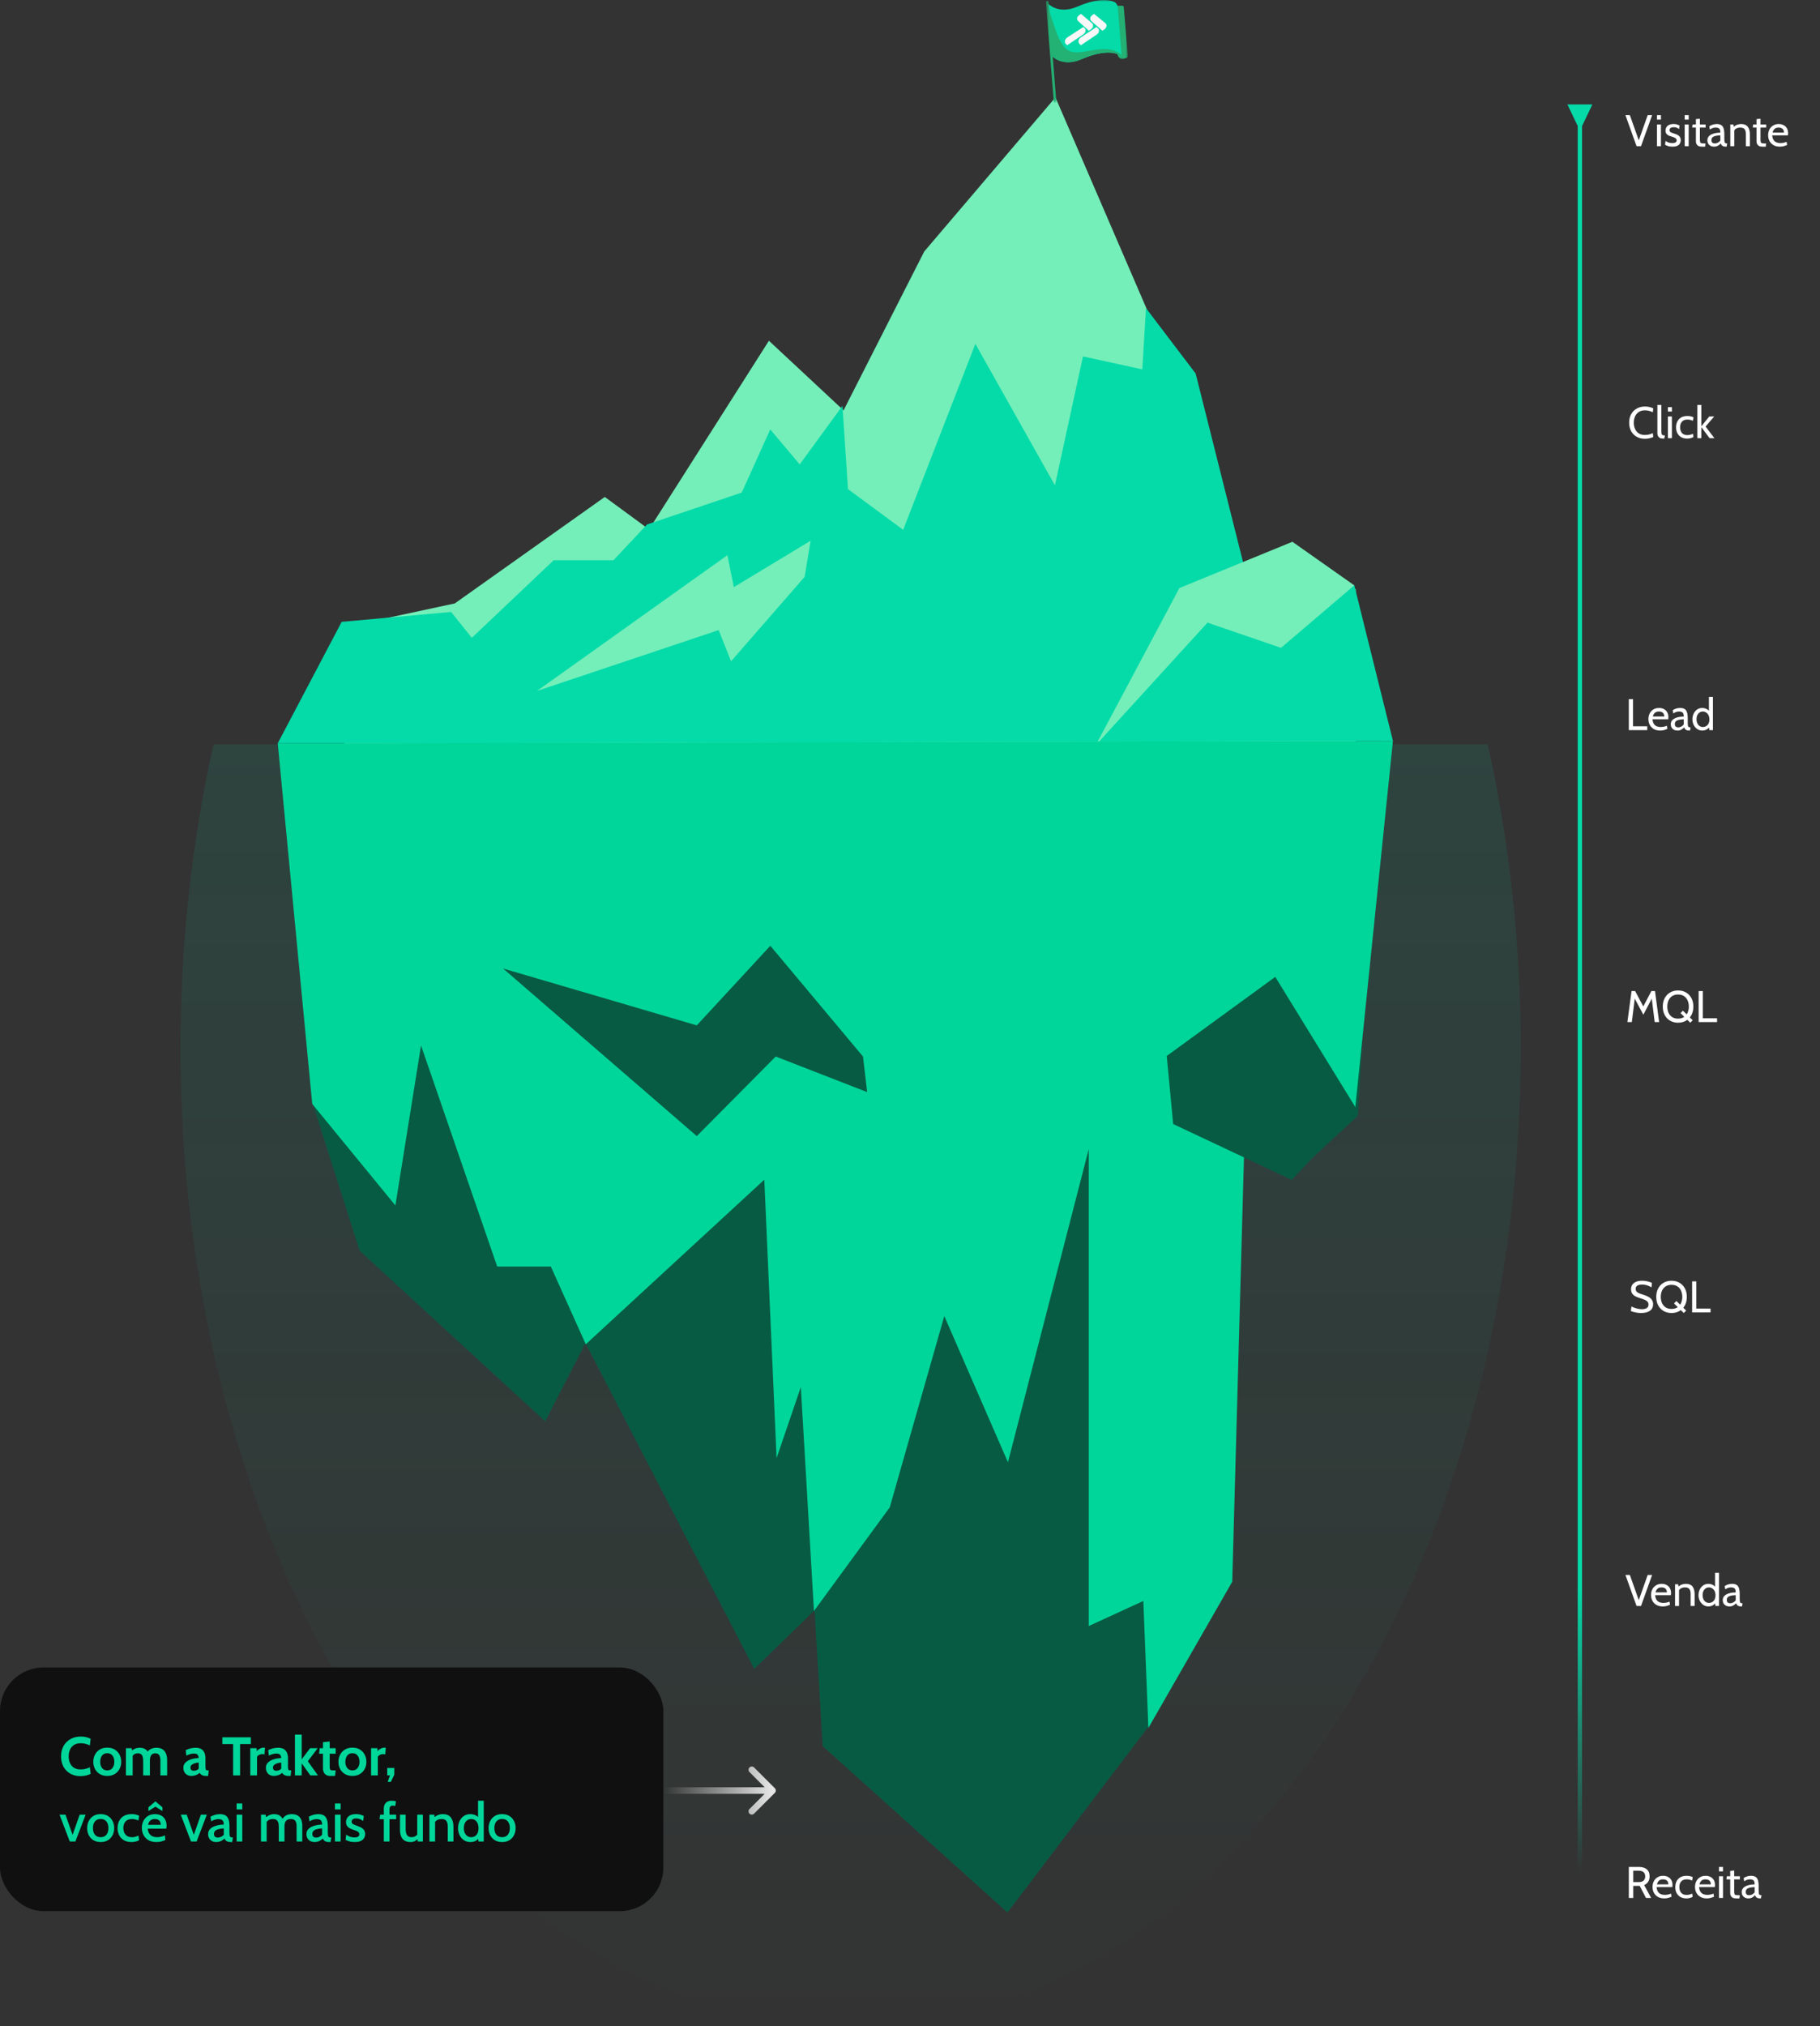 <svg width="523" height="582" viewBox="0 0 523 582" fill="none" xmlns="http://www.w3.org/2000/svg">
<rect x="0" y="0" width="523" height="582" fill="#333333" stroke="none"/>
<path d="M98.977 180.147L130.692 173.341L173.793 142.755L186.499 152.081L220.959 97.883L242.408 117.882L265.585 72.254L303.298 27.971L333.996 99.143L356.665 164.686L371.915 158.468L389.602 169.307V213.59H98.979L98.977 180.147Z" fill="#74EFB9"/>
<path d="M79.812 213.523L98.185 178.634L129.636 175.794L135.582 183.222L159.105 160.938H176.284L185.931 150.669L213.153 141.494L221.346 123.36L229.804 133.41L242.093 116.588L243.679 140.51L259.539 152.199L280.286 98.782L303.148 139.418L311.209 102.387L328.256 106.101L329.313 88.514L343.585 107.303L357.593 163.013L389.176 168.147L400.277 212.826L79.812 213.523Z" fill="#04DBA9"/>
<path d="M389.167 168.154L371.388 155.632L338.917 168.922L314.866 214.081L346.991 178.861L368.122 186.104L389.167 168.154Z" fill="#74EFB9"/>
<path d="M232.94 155.333L231.222 165.711L210.079 189.962L206.513 181.004L154.314 198.482L209.024 159.485L210.874 168.66L232.94 155.333Z" fill="#74EFB9"/>
<path opacity="0.1" d="M244.433 582C138.082 582 51.867 456.263 51.867 301.159C51.867 270.647 55.202 241.28 61.371 213.775H427.495C433.665 241.28 437 270.647 437 301.159C437 456.263 350.785 582 244.433 582Z" fill="url(#paint0_linear_28_3683)"/>
<path d="M89.837 316.956L103.357 359.306L156.675 408.295L168.24 385.818L216.738 479.435L234.049 462.612L236.428 501.61L289.509 549.397L329.988 496.039L338.578 467.53L352.354 329.487L371.337 337.979L390.204 320.518L392.068 289.144L342.543 270.904L137.424 258.227L89.837 299.722V316.956Z" fill="#085B43"/>
<path d="M79.814 213.496L89.722 317.116L113.618 346.284L120.988 300.316L142.874 363.822H158.284L168.334 386.16L219.631 338.878L223.161 418.855L230.129 398.456L233.903 462.774L255.678 433.015L271.355 378.056L289.646 420.055L312.873 330.057V467.095L328.551 459.895L330.003 496.374L354.1 454.376L357.584 328.379L389.43 318.41L400.28 212.812L79.814 213.496Z" fill="#00D69A"/>
<path d="M249.194 313.721L247.991 303.496L221.363 271.686L200.233 294.549L144.572 278.22L200.233 326.361L222.91 303.498L249.194 313.721Z" fill="#085B43"/>
<path d="M366.463 280.622L335.275 303.343L337.127 322.897L371.22 338.955L389.985 318.856L366.463 280.622Z" fill="#085B43"/>
<mask id="mask0_28_3683" style="mask-type:luminance" maskUnits="userSpaceOnUse" x="300" y="0" width="25" height="30">
<path d="M324.087 0H300.561V29.485H324.087V0Z" fill="white"/>
</mask>
<g mask="url(#mask0_28_3683)">
<path d="M321.111 15.579C321.147 15.848 321.473 17.572 323.821 16.579C323.905 16.543 323.976 16.475 324.024 16.387C324.072 16.298 324.093 16.194 324.085 16.089L322.935 2.065C322.925 1.949 322.879 1.841 322.805 1.762C322.732 1.684 322.635 1.64 322.536 1.641H321.181C321.127 1.641 321.075 1.653 321.025 1.678C320.976 1.702 320.931 1.738 320.893 1.783C320.856 1.828 320.827 1.882 320.807 1.94C320.788 1.999 320.779 2.062 320.78 2.124L321.104 15.52C321.107 15.54 321.109 15.559 321.111 15.579Z" fill="#23B174"/>
<path d="M322.32 16.198C320.211 14.626 316.283 14.626 310.817 16.995C305.35 19.365 302.421 16.198 302.421 16.198L301.229 1.095C301.229 1.095 304.158 4.262 309.623 1.893C314.328 -0.148 317.898 -0.431 320.143 0.534C320.435 0.661 320.69 0.882 320.879 1.171C321.068 1.461 321.183 1.808 321.211 2.171L322.32 16.198Z" fill="#04DBA9"/>
<path d="M317.954 14.118C315.844 13.986 313.775 14.499 311.696 14.81C309.947 15.075 307.821 15.369 306.328 14.008C305.625 13.366 305.078 12.449 304.601 11.577C304.056 10.559 303.606 9.477 303.256 8.347C302.526 6.049 301.518 3.745 301.3 1.277C301.297 1.24 301.297 1.203 301.3 1.166C301.253 1.121 301.229 1.095 301.229 1.095L302.422 16.198C302.422 16.198 305.352 19.365 310.817 16.995C316.283 14.626 320.213 14.626 322.32 16.198L322.284 15.741C321.04 14.7 319.501 14.215 317.954 14.118Z" fill="#23B174"/>
<path d="M300.563 0.698L300.624 1.46C300.678 2.149 300.732 2.838 300.786 3.526L301.03 6.602L301.324 10.328L301.649 14.423C301.757 15.801 301.865 17.179 301.973 18.556C302.075 19.84 302.177 21.125 302.278 22.41L302.536 25.666L302.721 28.007C302.751 28.375 302.771 28.747 302.809 29.114C302.809 29.131 302.809 29.146 302.813 29.162C302.829 29.372 303.056 29.511 303.238 29.477C303.282 29.47 303.325 29.453 303.363 29.426C303.402 29.4 303.435 29.365 303.462 29.323C303.489 29.281 303.508 29.233 303.519 29.182C303.53 29.131 303.532 29.079 303.526 29.027L303.465 28.26C303.411 27.571 303.357 26.883 303.303 26.195L303.06 23.119L302.765 19.392L302.44 15.297C302.333 13.92 302.224 12.542 302.116 11.165L301.812 7.311L301.554 4.055L301.367 1.718C301.338 1.348 301.318 0.978 301.279 0.609C301.279 0.594 301.279 0.578 301.279 0.563C301.264 0.353 301.036 0.214 300.854 0.247C300.81 0.254 300.767 0.272 300.729 0.298C300.69 0.325 300.657 0.36 300.63 0.402C300.603 0.444 300.584 0.492 300.573 0.542C300.562 0.593 300.559 0.646 300.567 0.698H300.563Z" fill="#23B174"/>
</g>
<path d="M454.621 36.21L457.585 30H450.415L453.379 36.21H454.621ZM454 35.589H453.379L453.379 538H454H454.621L454.621 35.589H454Z" fill="url(#paint1_linear_28_3683)"/>
<path d="M470.288 42L467.092 33.088H468.365L471.102 40.816H470.746L473.483 33.088H474.756L471.561 42H470.288ZM476.148 42V35.761H477.294V42H476.148ZM476.148 34.361V33.088H477.294V34.361H476.148ZM480.616 42.127C480.064 42.127 479.606 42.062 479.241 41.93C478.88 41.798 478.625 41.682 478.477 41.58L478.617 40.472C478.753 40.591 478.992 40.727 479.336 40.88C479.68 41.032 480.089 41.109 480.565 41.109C480.968 41.109 481.276 41.041 481.488 40.905C481.704 40.769 481.812 40.578 481.812 40.332C481.812 40.116 481.742 39.942 481.602 39.81C481.467 39.674 481.301 39.568 481.106 39.492C480.915 39.411 480.734 39.348 480.565 39.301C480.28 39.224 479.985 39.129 479.68 39.014C479.379 38.896 479.124 38.719 478.916 38.486C478.708 38.253 478.604 37.926 478.604 37.506C478.604 37.187 478.68 36.886 478.833 36.602C478.986 36.313 479.234 36.08 479.578 35.901C479.922 35.723 480.378 35.634 480.947 35.634C481.363 35.634 481.7 35.679 481.959 35.768C482.222 35.853 482.449 35.944 482.64 36.042L482.5 37.086C482.317 36.933 482.105 36.803 481.863 36.697C481.621 36.591 481.324 36.538 480.972 36.538C480.616 36.538 480.325 36.606 480.1 36.742C479.875 36.873 479.763 37.086 479.763 37.378C479.763 37.671 479.881 37.879 480.119 38.002C480.361 38.125 480.726 38.261 481.214 38.41C481.367 38.452 481.543 38.514 481.742 38.594C481.946 38.675 482.143 38.783 482.334 38.919C482.525 39.055 482.682 39.233 482.805 39.454C482.933 39.67 482.996 39.942 482.996 40.269C482.996 40.544 482.931 40.827 482.799 41.115C482.668 41.4 482.43 41.639 482.086 41.834C481.742 42.03 481.252 42.127 480.616 42.127ZM484.118 42V35.761H485.264V42H484.118ZM484.118 34.361V33.088H485.264V34.361H484.118ZM488.967 42.127C488.573 42.127 488.256 42.055 488.019 41.911C487.781 41.767 487.607 41.582 487.497 41.357C487.391 41.128 487.338 40.888 487.338 40.638V36.653H486.268L486.37 35.761H487.338V34.221L488.484 34.106V35.761H490.126V36.653H488.484V39.938C488.484 40.336 488.507 40.625 488.554 40.803C488.6 40.981 488.715 41.094 488.897 41.141C489.084 41.187 489.383 41.211 489.795 41.211H490.088L489.999 42.127H488.967ZM492.557 42.127C492.17 42.127 491.833 42.049 491.544 41.892C491.256 41.735 491.031 41.52 490.87 41.249C490.713 40.977 490.634 40.667 490.634 40.319C490.634 39.967 490.71 39.666 490.863 39.416C491.02 39.161 491.228 38.951 491.487 38.785C491.75 38.615 492.043 38.482 492.366 38.384C492.688 38.282 493.021 38.21 493.365 38.168C493.713 38.121 494.046 38.096 494.364 38.091C494.364 37.497 494.248 37.109 494.014 36.926C493.781 36.744 493.444 36.653 493.002 36.653C492.769 36.653 492.518 36.689 492.251 36.761C491.988 36.833 491.691 36.984 491.36 37.213L491.194 36.283C491.445 36.093 491.757 35.938 492.13 35.819C492.504 35.696 492.896 35.634 493.308 35.634C493.834 35.634 494.258 35.727 494.581 35.914C494.903 36.097 495.139 36.407 495.287 36.844C495.436 37.281 495.51 37.875 495.51 38.626V39.899C495.51 40.196 495.523 40.443 495.548 40.638C495.578 40.829 495.642 40.973 495.739 41.071C495.841 41.164 496.003 41.211 496.223 41.211H496.338L496.16 42.127H496.07C495.701 42.127 495.415 42.091 495.211 42.019C495.012 41.947 494.859 41.843 494.753 41.707C494.647 41.571 494.551 41.406 494.466 41.211C494.233 41.482 493.957 41.703 493.639 41.873C493.32 42.042 492.96 42.127 492.557 42.127ZM492.773 41.211C493.079 41.211 493.374 41.134 493.658 40.981C493.946 40.829 494.182 40.625 494.364 40.37V38.881C493.758 38.902 493.265 38.961 492.888 39.059C492.514 39.157 492.24 39.303 492.066 39.498C491.892 39.693 491.805 39.946 491.805 40.256C491.805 40.591 491.895 40.835 492.073 40.988C492.255 41.136 492.489 41.211 492.773 41.211ZM497.222 42V35.761H498.114L498.343 36.958L497.897 36.767C498.317 36.3 498.727 35.995 499.126 35.851C499.529 35.706 499.921 35.634 500.303 35.634C501.216 35.634 501.867 35.897 502.258 36.423C502.652 36.95 502.85 37.663 502.85 38.562V42H501.704V38.562C501.704 37.9 501.581 37.417 501.335 37.111C501.088 36.806 500.668 36.653 500.074 36.653C499.654 36.653 499.268 36.746 498.916 36.933C498.568 37.115 498.338 37.408 498.228 37.811L498.368 37.111V42H497.222ZM506.386 42.127C505.992 42.127 505.675 42.055 505.438 41.911C505.2 41.767 505.026 41.582 504.916 41.357C504.81 41.128 504.757 40.888 504.757 40.638V36.653H503.687L503.789 35.761H504.757V34.221L505.903 34.106V35.761H507.545V36.653H505.903V39.938C505.903 40.336 505.926 40.625 505.973 40.803C506.019 40.981 506.134 41.094 506.316 41.141C506.503 41.187 506.802 41.211 507.214 41.211H507.507L507.418 42.127H506.386ZM511.466 42.127C510.732 42.127 510.115 41.977 509.614 41.675C509.113 41.374 508.733 40.975 508.474 40.479C508.22 39.978 508.092 39.428 508.092 38.83C508.092 38.248 508.211 37.716 508.449 37.232C508.691 36.748 509.039 36.362 509.493 36.073C509.951 35.781 510.503 35.634 511.148 35.634C511.666 35.634 512.126 35.738 512.529 35.946C512.937 36.15 513.255 36.449 513.484 36.844C513.718 37.234 513.834 37.709 513.834 38.27C513.834 38.359 513.83 38.456 513.822 38.562C513.817 38.664 513.805 38.77 513.784 38.881H509.264C509.319 39.458 509.457 39.908 509.678 40.23C509.898 40.553 510.176 40.78 510.511 40.911C510.847 41.043 511.212 41.109 511.606 41.109C511.895 41.109 512.196 41.079 512.51 41.02C512.824 40.96 513.121 40.867 513.402 40.74L513.554 41.644C513.312 41.75 513.017 41.858 512.669 41.968C512.321 42.074 511.92 42.127 511.466 42.127ZM509.366 38.091H512.65C512.65 37.799 512.595 37.544 512.485 37.328C512.375 37.111 512.207 36.946 511.982 36.831C511.757 36.712 511.471 36.653 511.123 36.653C510.613 36.653 510.221 36.78 509.945 37.035C509.673 37.285 509.48 37.637 509.366 38.091Z" fill="white"/>
<path d="M472.653 126.048C471.787 126.048 471.015 125.859 470.336 125.481C469.661 125.099 469.128 124.562 468.738 123.871C468.352 123.175 468.159 122.355 468.159 121.413C468.159 120.471 468.354 119.654 468.744 118.962C469.139 118.266 469.678 117.73 470.361 117.352C471.049 116.97 471.83 116.779 472.704 116.779C473.158 116.779 473.591 116.828 474.002 116.925C474.414 117.023 474.775 117.148 475.085 117.301L474.957 118.421C474.639 118.269 474.289 118.139 473.907 118.033C473.525 117.927 473.12 117.874 472.691 117.874C471.991 117.874 471.403 118.033 470.928 118.351C470.452 118.665 470.092 119.09 469.846 119.625C469.604 120.159 469.483 120.756 469.483 121.413C469.483 122.071 469.602 122.667 469.839 123.202C470.081 123.737 470.438 124.163 470.909 124.482C471.384 124.796 471.97 124.953 472.666 124.953C473.107 124.953 473.514 124.906 473.888 124.813C474.266 124.715 474.622 124.583 474.957 124.418L475.085 125.538C474.766 125.683 474.408 125.804 474.009 125.901C473.61 125.999 473.158 126.048 472.653 126.048ZM477.888 125.997C477.485 125.997 477.165 125.925 476.927 125.78C476.694 125.632 476.526 125.443 476.424 125.214C476.322 124.985 476.271 124.745 476.271 124.494V116.321H477.417V123.832C477.417 124.189 477.441 124.456 477.487 124.634C477.534 124.813 477.627 124.931 477.767 124.991C477.912 125.05 478.13 125.08 478.423 125.08L478.258 125.997H477.888ZM479.293 125.869V119.631H480.439V125.869H479.293ZM479.293 118.23V116.957H480.439V118.23H479.293ZM484.856 125.997C484.151 125.997 483.559 125.855 483.08 125.57C482.604 125.282 482.244 124.895 481.997 124.412C481.755 123.924 481.635 123.382 481.635 122.788C481.635 122.169 481.751 121.611 481.985 121.114C482.222 120.618 482.585 120.225 483.073 119.936C483.561 119.648 484.185 119.504 484.945 119.504C485.272 119.504 485.579 119.538 485.868 119.605C486.161 119.669 486.422 119.758 486.651 119.873L486.473 120.879C486.239 120.768 485.991 120.681 485.728 120.618C485.469 120.554 485.199 120.522 484.919 120.522C484.232 120.522 483.708 120.717 483.347 121.108C482.986 121.498 482.806 122.041 482.806 122.737C482.806 123.416 482.978 123.962 483.321 124.373C483.665 124.785 484.189 124.991 484.894 124.991C485.182 124.991 485.458 124.957 485.721 124.889C485.989 124.821 486.243 124.728 486.485 124.609L486.638 125.526C486.468 125.644 486.22 125.753 485.893 125.85C485.566 125.948 485.221 125.997 484.856 125.997ZM487.76 125.869V116.321H488.906V122.445L491.197 119.631H492.598L490.115 122.534L492.661 125.869H491.261L488.906 122.699V125.869H487.76Z" fill="white"/>
<path d="M468.06 209.739V200.827H469.269V208.644H473.356V209.739H468.06ZM477.064 209.866C476.329 209.866 475.712 209.715 475.211 209.414C474.71 209.113 474.33 208.714 474.072 208.217C473.817 207.717 473.69 207.167 473.69 206.569C473.69 205.987 473.808 205.455 474.046 204.971C474.288 204.487 474.636 204.101 475.09 203.812C475.548 203.519 476.1 203.373 476.745 203.373C477.263 203.373 477.723 203.477 478.127 203.685C478.534 203.889 478.852 204.188 479.081 204.582C479.315 204.973 479.432 205.448 479.432 206.008C479.432 206.098 479.427 206.195 479.419 206.301C479.415 206.403 479.402 206.509 479.381 206.62H474.861C474.916 207.197 475.054 207.647 475.275 207.969C475.495 208.292 475.773 208.519 476.109 208.65C476.444 208.782 476.809 208.848 477.204 208.848C477.492 208.848 477.793 208.818 478.108 208.758C478.422 208.699 478.719 208.606 478.999 208.478L479.152 209.382C478.91 209.488 478.615 209.597 478.267 209.707C477.919 209.813 477.518 209.866 477.064 209.866ZM474.963 205.83H478.248C478.248 205.537 478.192 205.283 478.082 205.066C477.972 204.85 477.804 204.684 477.579 204.57C477.354 204.451 477.068 204.391 476.72 204.391C476.21 204.391 475.818 204.519 475.542 204.773C475.27 205.024 475.077 205.376 474.963 205.83ZM482.038 209.866C481.652 209.866 481.314 209.788 481.026 209.631C480.737 209.474 480.512 209.259 480.351 208.988C480.194 208.716 480.116 208.406 480.116 208.058C480.116 207.706 480.192 207.405 480.345 207.154C480.502 206.9 480.71 206.69 480.969 206.524C481.232 206.354 481.525 206.221 481.847 206.123C482.17 206.021 482.503 205.949 482.846 205.907C483.194 205.86 483.528 205.834 483.846 205.83C483.846 205.236 483.729 204.848 483.496 204.665C483.262 204.483 482.925 204.391 482.484 204.391C482.25 204.391 482 204.428 481.732 204.5C481.469 204.572 481.172 204.722 480.841 204.952L480.676 204.022C480.926 203.831 481.238 203.676 481.612 203.558C481.985 203.434 482.378 203.373 482.789 203.373C483.315 203.373 483.74 203.466 484.062 203.653C484.385 203.836 484.62 204.145 484.769 204.582C484.917 205.02 484.992 205.614 484.992 206.365V207.638C484.992 207.935 485.004 208.181 485.03 208.376C485.06 208.567 485.123 208.712 485.221 208.809C485.323 208.903 485.484 208.949 485.705 208.949H485.819L485.641 209.866H485.552C485.183 209.866 484.896 209.83 484.693 209.758C484.493 209.686 484.34 209.582 484.234 209.446C484.128 209.31 484.033 209.145 483.948 208.949C483.714 209.221 483.438 209.442 483.12 209.611C482.802 209.781 482.441 209.866 482.038 209.866ZM482.254 208.949C482.56 208.949 482.855 208.873 483.139 208.72C483.428 208.567 483.663 208.364 483.846 208.109V206.62C483.239 206.641 482.747 206.7 482.369 206.798C481.996 206.895 481.722 207.042 481.548 207.237C481.374 207.432 481.287 207.685 481.287 207.995C481.287 208.33 481.376 208.574 481.554 208.727C481.737 208.875 481.97 208.949 482.254 208.949ZM489.174 209.866C488.643 209.866 488.164 209.722 487.735 209.433C487.306 209.145 486.965 208.756 486.71 208.268C486.46 207.78 486.335 207.235 486.335 206.632C486.335 206.059 486.449 205.525 486.678 205.028C486.912 204.532 487.241 204.133 487.665 203.831C488.089 203.526 488.592 203.373 489.174 203.373C489.59 203.373 489.991 203.464 490.377 203.647C490.767 203.825 491.083 204.124 491.325 204.544L491.083 204.71V200.19H492.229V209.739H491.211L490.994 208.415L491.287 208.618C491.105 209.03 490.818 209.342 490.428 209.554C490.037 209.762 489.619 209.866 489.174 209.866ZM489.377 208.848C489.666 208.848 489.95 208.773 490.23 208.625C490.515 208.476 490.748 208.241 490.931 207.918C491.117 207.591 491.211 207.163 491.211 206.632C491.211 206.14 491.117 205.728 490.931 205.397C490.748 205.062 490.515 204.812 490.23 204.646C489.95 204.476 489.666 204.391 489.377 204.391C488.987 204.391 488.652 204.489 488.372 204.684C488.092 204.88 487.877 205.147 487.729 205.486C487.58 205.822 487.506 206.204 487.506 206.632C487.506 207.035 487.58 207.405 487.729 207.74C487.877 208.075 488.092 208.345 488.372 208.548C488.652 208.748 488.987 208.848 489.377 208.848Z" fill="white"/>
<path d="M467.652 293.608L468.849 284.696H469.88L472.223 289.114L474.54 284.696H475.584L476.768 293.608H475.495L474.591 286.338L474.909 286.389L472.236 291.495L469.511 286.389L469.829 286.338L468.925 293.608H467.652ZM482.926 291.036L483.613 290.336L486.414 293.086L485.727 293.786L482.926 291.036ZM482.213 293.786C481.364 293.786 480.608 293.598 479.946 293.22C479.284 292.838 478.764 292.301 478.387 291.609C478.009 290.913 477.82 290.094 477.82 289.152C477.82 288.21 478.009 287.393 478.387 286.701C478.764 286.005 479.284 285.468 479.946 285.091C480.608 284.709 481.364 284.518 482.213 284.518C483.061 284.518 483.817 284.709 484.479 285.091C485.141 285.468 485.661 286.005 486.038 286.701C486.416 287.393 486.605 288.21 486.605 289.152C486.605 290.094 486.416 290.913 486.038 291.609C485.661 292.301 485.141 292.838 484.479 293.22C483.817 293.598 483.061 293.786 482.213 293.786ZM482.213 292.615C482.896 292.615 483.467 292.462 483.925 292.157C484.383 291.847 484.727 291.431 484.956 290.909C485.19 290.383 485.306 289.797 485.306 289.152C485.306 288.507 485.19 287.923 484.956 287.401C484.727 286.875 484.383 286.459 483.925 286.154C483.467 285.844 482.896 285.689 482.213 285.689C481.529 285.689 480.959 285.844 480.5 286.154C480.042 286.459 479.696 286.875 479.463 287.401C479.233 287.923 479.119 288.507 479.119 289.152C479.119 289.797 479.233 290.383 479.463 290.909C479.696 291.431 480.042 291.847 480.5 292.157C480.959 292.462 481.529 292.615 482.213 292.615ZM488.127 293.608V284.696H489.336V292.513H493.423V293.608H488.127Z" fill="white"/>
<path d="M471.565 377.178C471.196 377.178 470.826 377.151 470.457 377.095C470.088 377.04 469.746 376.97 469.432 376.885C469.118 376.796 468.857 376.703 468.649 376.605L468.815 375.319C469.044 375.43 469.32 375.544 469.642 375.663C469.969 375.782 470.321 375.882 470.699 375.962C471.077 376.043 471.459 376.083 471.845 376.083C472.418 376.083 472.872 375.979 473.207 375.771C473.547 375.559 473.717 375.23 473.717 374.785C473.717 374.449 473.632 374.176 473.462 373.963C473.292 373.747 473.035 373.562 472.692 373.41C472.352 373.257 471.926 373.104 471.412 372.951C470.924 372.807 470.474 372.637 470.063 372.442C469.651 372.243 469.32 371.977 469.069 371.646C468.823 371.311 468.7 370.868 468.7 370.316C468.7 369.845 468.821 369.429 469.063 369.068C469.309 368.703 469.668 368.419 470.139 368.215C470.614 368.011 471.196 367.91 471.883 367.91C472.469 367.91 473.006 367.973 473.494 368.101C473.986 368.228 474.391 368.368 474.71 368.521L474.582 369.807C474.098 369.518 473.636 369.312 473.195 369.189C472.757 369.066 472.303 369.005 471.832 369.005C471.31 369.005 470.877 369.102 470.534 369.297C470.194 369.493 470.024 369.811 470.024 370.252C470.024 370.549 470.101 370.793 470.254 370.984C470.406 371.171 470.633 371.332 470.935 371.468C471.236 371.6 471.612 371.733 472.061 371.869C472.681 372.056 473.214 372.27 473.659 372.512C474.105 372.75 474.446 373.045 474.684 373.397C474.922 373.745 475.041 374.178 475.041 374.696C475.041 375.078 474.968 375.421 474.824 375.727C474.68 376.032 474.463 376.293 474.175 376.51C473.886 376.726 473.523 376.892 473.086 377.006C472.653 377.121 472.146 377.178 471.565 377.178ZM481.05 374.428L481.737 373.728L484.538 376.478L483.851 377.178L481.05 374.428ZM480.337 377.178C479.488 377.178 478.733 376.989 478.071 376.612C477.408 376.23 476.889 375.693 476.511 375.001C476.133 374.305 475.944 373.486 475.944 372.544C475.944 371.602 476.133 370.785 476.511 370.093C476.889 369.397 477.408 368.86 478.071 368.483C478.733 368.101 479.488 367.91 480.337 367.91C481.186 367.91 481.941 368.101 482.603 368.483C483.265 368.86 483.785 369.397 484.163 370.093C484.54 370.785 484.729 371.602 484.729 372.544C484.729 373.486 484.54 374.305 484.163 375.001C483.785 375.693 483.265 376.23 482.603 376.612C481.941 376.989 481.186 377.178 480.337 377.178ZM480.337 376.007C481.02 376.007 481.591 375.854 482.049 375.549C482.508 375.239 482.851 374.823 483.08 374.301C483.314 373.775 483.431 373.189 483.431 372.544C483.431 371.899 483.314 371.315 483.08 370.793C482.851 370.267 482.508 369.851 482.049 369.546C481.591 369.236 481.02 369.081 480.337 369.081C479.654 369.081 479.083 369.236 478.624 369.546C478.166 369.851 477.82 370.267 477.587 370.793C477.358 371.315 477.243 371.899 477.243 372.544C477.243 373.189 477.358 373.775 477.587 374.301C477.82 374.823 478.166 375.239 478.624 375.549C479.083 375.854 479.654 376.007 480.337 376.007ZM486.251 377V368.088H487.461V375.905H491.547V377H486.251Z" fill="white"/>
<path d="M470.288 461.347L467.092 452.435H468.365L471.102 460.163H470.746L473.483 452.435H474.756L471.561 461.347H470.288ZM477.822 461.474C477.088 461.474 476.47 461.324 475.969 461.022C475.469 460.721 475.089 460.322 474.83 459.825C474.575 459.325 474.448 458.775 474.448 458.177C474.448 457.595 474.567 457.063 474.805 456.579C475.046 456.095 475.394 455.709 475.849 455.42C476.307 455.128 476.859 454.981 477.504 454.981C478.021 454.981 478.482 455.085 478.885 455.293C479.292 455.497 479.611 455.796 479.84 456.191C480.073 456.581 480.19 457.056 480.19 457.617C480.19 457.706 480.186 457.803 480.177 457.909C480.173 458.011 480.16 458.117 480.139 458.228H475.619C475.675 458.805 475.812 459.255 476.033 459.577C476.254 459.9 476.532 460.127 476.867 460.258C477.202 460.39 477.567 460.456 477.962 460.456C478.251 460.456 478.552 460.426 478.866 460.367C479.18 460.307 479.477 460.214 479.757 460.086L479.91 460.99C479.668 461.097 479.373 461.205 479.025 461.315C478.677 461.421 478.276 461.474 477.822 461.474ZM475.721 457.438H479.006C479.006 457.145 478.951 456.891 478.84 456.674C478.73 456.458 478.563 456.292 478.338 456.178C478.113 456.059 477.826 456 477.478 456C476.969 456 476.576 456.127 476.301 456.382C476.029 456.632 475.836 456.984 475.721 457.438ZM481.345 461.347V455.108H482.236L482.465 456.305L482.02 456.114C482.44 455.647 482.849 455.342 483.248 455.198C483.652 455.053 484.044 454.981 484.426 454.981C485.339 454.981 485.99 455.244 486.38 455.77C486.775 456.297 486.972 457.01 486.972 457.909V461.347H485.827V457.909C485.827 457.247 485.704 456.764 485.457 456.458C485.211 456.152 484.791 456 484.197 456C483.777 456 483.391 456.093 483.038 456.28C482.69 456.462 482.461 456.755 482.351 457.158L482.491 456.458V461.347H481.345ZM490.927 461.474C490.396 461.474 489.917 461.33 489.488 461.041C489.059 460.753 488.718 460.364 488.463 459.876C488.213 459.388 488.088 458.843 488.088 458.24C488.088 457.667 488.202 457.133 488.431 456.636C488.665 456.14 488.994 455.741 489.418 455.439C489.842 455.134 490.345 454.981 490.927 454.981C491.343 454.981 491.744 455.072 492.13 455.255C492.52 455.433 492.837 455.732 493.078 456.152L492.837 456.318V451.798H493.982V461.347H492.964L492.747 460.023L493.04 460.227C492.858 460.638 492.571 460.95 492.181 461.162C491.79 461.37 491.372 461.474 490.927 461.474ZM491.131 460.456C491.419 460.456 491.703 460.381 491.984 460.233C492.268 460.084 492.501 459.849 492.684 459.526C492.871 459.2 492.964 458.771 492.964 458.24C492.964 457.748 492.871 457.336 492.684 457.005C492.501 456.67 492.268 456.42 491.984 456.254C491.703 456.085 491.419 456 491.131 456C490.74 456 490.405 456.097 490.125 456.292C489.845 456.488 489.63 456.755 489.482 457.095C489.333 457.43 489.259 457.812 489.259 458.24C489.259 458.644 489.333 459.013 489.482 459.348C489.63 459.683 489.845 459.953 490.125 460.157C490.405 460.356 490.74 460.456 491.131 460.456ZM496.97 461.474C496.584 461.474 496.247 461.396 495.958 461.239C495.67 461.082 495.445 460.867 495.283 460.596C495.126 460.324 495.048 460.014 495.048 459.666C495.048 459.314 495.124 459.013 495.277 458.762C495.434 458.508 495.642 458.298 495.901 458.132C496.164 457.962 496.457 457.829 496.779 457.731C497.102 457.629 497.435 457.557 497.779 457.515C498.127 457.468 498.46 457.443 498.778 457.438C498.778 456.844 498.662 456.456 498.428 456.273C498.195 456.091 497.857 456 497.416 456C497.183 456 496.932 456.036 496.665 456.108C496.402 456.18 496.105 456.331 495.774 456.56L495.608 455.63C495.858 455.439 496.17 455.285 496.544 455.166C496.917 455.043 497.31 454.981 497.722 454.981C498.248 454.981 498.672 455.074 498.995 455.261C499.317 455.444 499.553 455.753 499.701 456.191C499.85 456.628 499.924 457.222 499.924 457.973V459.246C499.924 459.543 499.937 459.789 499.962 459.985C499.992 460.176 500.056 460.32 500.153 460.418C500.255 460.511 500.416 460.558 500.637 460.558H500.752L500.573 461.474H500.484C500.115 461.474 499.829 461.438 499.625 461.366C499.425 461.294 499.273 461.19 499.167 461.054C499.06 460.918 498.965 460.753 498.88 460.558C498.647 460.829 498.371 461.05 498.053 461.22C497.734 461.389 497.374 461.474 496.97 461.474ZM497.187 460.558C497.492 460.558 497.787 460.481 498.072 460.328C498.36 460.176 498.596 459.972 498.778 459.717V458.228C498.171 458.249 497.679 458.308 497.301 458.406C496.928 458.504 496.654 458.65 496.48 458.845C496.306 459.04 496.219 459.293 496.219 459.603C496.219 459.938 496.308 460.182 496.487 460.335C496.669 460.483 496.902 460.558 497.187 460.558Z" fill="white"/>
<path d="M468.06 545.216V536.304H470.95C471.569 536.304 472.11 536.4 472.573 536.591C473.036 536.782 473.394 537.077 473.649 537.475C473.903 537.874 474.031 538.388 474.031 539.016C474.031 539.627 473.897 540.138 473.63 540.55C473.367 540.962 472.982 541.286 472.477 541.524L474.476 545.216H472.999L471.192 541.741C471.179 541.741 471.168 541.741 471.16 541.741C471.151 541.741 471.141 541.741 471.128 541.741H469.333V545.216H468.06ZM469.333 540.658H470.937C471.544 540.658 472 540.512 472.306 540.219C472.615 539.926 472.77 539.525 472.77 539.016C472.77 538.498 472.615 538.097 472.306 537.813C472 537.529 471.544 537.386 470.937 537.386H469.333V540.658ZM478.245 545.344C477.51 545.344 476.893 545.193 476.392 544.892C475.891 544.59 475.512 544.191 475.253 543.695C474.998 543.194 474.871 542.645 474.871 542.046C474.871 541.465 474.99 540.932 475.227 540.448C475.469 539.964 475.817 539.578 476.271 539.29C476.73 538.997 477.281 538.85 477.926 538.85C478.444 538.85 478.905 538.954 479.308 539.162C479.715 539.366 480.033 539.665 480.263 540.06C480.496 540.45 480.613 540.926 480.613 541.486C480.613 541.575 480.609 541.673 480.6 541.779C480.596 541.881 480.583 541.987 480.562 542.097H476.042C476.097 542.674 476.235 543.124 476.456 543.447C476.677 543.769 476.955 543.996 477.29 544.128C477.625 544.259 477.99 544.325 478.385 544.325C478.673 544.325 478.975 544.295 479.289 544.236C479.603 544.177 479.9 544.083 480.18 543.956L480.333 544.86C480.091 544.966 479.796 545.074 479.448 545.184C479.1 545.291 478.699 545.344 478.245 545.344ZM476.144 541.308H479.429C479.429 541.015 479.374 540.76 479.263 540.544C479.153 540.327 478.985 540.162 478.76 540.047C478.535 539.928 478.249 539.869 477.901 539.869C477.392 539.869 476.999 539.996 476.723 540.251C476.452 540.501 476.259 540.854 476.144 541.308ZM484.632 545.344C483.928 545.344 483.336 545.201 482.856 544.917C482.381 544.629 482.02 544.242 481.774 543.759C481.532 543.27 481.411 542.729 481.411 542.135C481.411 541.516 481.528 540.958 481.761 540.461C481.999 539.964 482.362 539.572 482.85 539.283C483.338 538.995 483.962 538.85 484.722 538.85C485.048 538.85 485.356 538.884 485.645 538.952C485.937 539.016 486.198 539.105 486.428 539.22L486.249 540.225C486.016 540.115 485.768 540.028 485.505 539.964C485.246 539.901 484.976 539.869 484.696 539.869C484.009 539.869 483.484 540.064 483.124 540.455C482.763 540.845 482.583 541.388 482.583 542.084C482.583 542.763 482.754 543.309 483.098 543.72C483.442 544.132 483.966 544.338 484.671 544.338C484.959 544.338 485.235 544.304 485.498 544.236C485.766 544.168 486.02 544.075 486.262 543.956L486.415 544.873C486.245 544.991 485.997 545.1 485.67 545.197C485.343 545.295 484.997 545.344 484.632 545.344ZM490.454 545.344C489.72 545.344 489.102 545.193 488.602 544.892C488.101 544.59 487.721 544.191 487.462 543.695C487.208 543.194 487.08 542.645 487.08 542.046C487.08 541.465 487.199 540.932 487.437 540.448C487.679 539.964 488.027 539.578 488.481 539.29C488.939 538.997 489.491 538.85 490.136 538.85C490.654 538.85 491.114 538.954 491.517 539.162C491.925 539.366 492.243 539.665 492.472 540.06C492.706 540.45 492.822 540.926 492.822 541.486C492.822 541.575 492.818 541.673 492.809 541.779C492.805 541.881 492.793 541.987 492.771 542.097H488.252C488.307 542.674 488.445 543.124 488.665 543.447C488.886 543.769 489.164 543.996 489.499 544.128C489.835 544.259 490.2 544.325 490.594 544.325C490.883 544.325 491.184 544.295 491.498 544.236C491.812 544.177 492.109 544.083 492.389 543.956L492.542 544.86C492.3 544.966 492.005 545.074 491.657 545.184C491.309 545.291 490.908 545.344 490.454 545.344ZM488.353 541.308H491.638C491.638 541.015 491.583 540.76 491.473 540.544C491.362 540.327 491.195 540.162 490.97 540.047C490.745 539.928 490.458 539.869 490.11 539.869C489.601 539.869 489.209 539.996 488.933 540.251C488.661 540.501 488.468 540.854 488.353 541.308ZM493.977 545.216V538.978H495.123V545.216H493.977ZM493.977 537.577V536.304H495.123V537.577H493.977ZM498.827 545.344C498.432 545.344 498.116 545.271 497.878 545.127C497.641 544.983 497.467 544.798 497.356 544.573C497.25 544.344 497.197 544.104 497.197 543.854V539.869H496.128L496.23 538.978H497.197V537.437L498.343 537.323V538.978H499.985V539.869H498.343V543.154C498.343 543.553 498.366 543.841 498.413 544.02C498.46 544.198 498.574 544.31 498.757 544.357C498.944 544.404 499.243 544.427 499.654 544.427H499.947L499.858 545.344H498.827ZM502.416 545.344C502.03 545.344 501.693 545.265 501.404 545.108C501.115 544.951 500.89 544.737 500.729 544.465C500.572 544.194 500.494 543.884 500.494 543.536C500.494 543.183 500.57 542.882 500.723 542.632C500.88 542.377 501.088 542.167 501.347 542.002C501.61 541.832 501.903 541.698 502.225 541.601C502.548 541.499 502.881 541.427 503.225 541.384C503.573 541.337 503.906 541.312 504.224 541.308C504.224 540.714 504.107 540.325 503.874 540.143C503.64 539.96 503.303 539.869 502.862 539.869C502.628 539.869 502.378 539.905 502.111 539.977C501.847 540.049 501.55 540.2 501.219 540.429L501.054 539.5C501.304 539.309 501.616 539.154 501.99 539.035C502.363 538.912 502.756 538.85 503.167 538.85C503.694 538.85 504.118 538.944 504.44 539.131C504.763 539.313 504.999 539.623 505.147 540.06C505.296 540.497 505.37 541.091 505.37 541.842V543.116C505.37 543.413 505.383 543.659 505.408 543.854C505.438 544.045 505.501 544.189 505.599 544.287C505.701 544.38 505.862 544.427 506.083 544.427H506.197L506.019 545.344H505.93C505.561 545.344 505.274 545.308 505.071 545.235C504.871 545.163 504.718 545.059 504.612 544.923C504.506 544.788 504.411 544.622 504.326 544.427C504.092 544.699 503.817 544.919 503.498 545.089C503.18 545.259 502.819 545.344 502.416 545.344ZM502.633 544.427C502.938 544.427 503.233 544.351 503.517 544.198C503.806 544.045 504.042 543.841 504.224 543.587V542.097C503.617 542.118 503.125 542.178 502.747 542.275C502.374 542.373 502.1 542.519 501.926 542.715C501.752 542.91 501.665 543.162 501.665 543.472C501.665 543.807 501.754 544.051 501.932 544.204C502.115 544.353 502.348 544.427 502.633 544.427Z" fill="white"/>
<path d="M222.663 513.695C223.029 514.061 223.029 514.654 222.663 515.02L216.696 520.986C216.33 521.353 215.737 521.353 215.371 520.986C215.005 520.62 215.005 520.027 215.371 519.661L220.674 514.357L215.371 509.054C215.005 508.688 215.005 508.094 215.371 507.728C215.737 507.362 216.33 507.362 216.696 507.728L222.663 513.695ZM190.75 514.357V513.42H222V514.357V515.295H190.75V514.357Z" fill="url(#paint2_linear_28_3683)"/>
<rect y="479" width="190.623" height="69.999" rx="12.5" fill="#101010"/>
<path d="M23.156 510.219C22.047 510.219 21.07 509.984 20.227 509.516C19.383 509.042 18.724 508.38 18.25 507.531C17.781 506.677 17.547 505.677 17.547 504.531C17.547 503.385 17.789 502.388 18.273 501.539C18.763 500.685 19.435 500.024 20.289 499.555C21.143 499.081 22.12 498.844 23.219 498.844C23.797 498.844 24.326 498.906 24.805 499.031C25.284 499.151 25.698 499.302 26.047 499.484L25.828 501.391C25.432 501.208 25.023 501.06 24.602 500.945C24.185 500.826 23.719 500.766 23.203 500.766C22.438 500.766 21.797 500.927 21.281 501.25C20.771 501.573 20.385 502.018 20.125 502.586C19.865 503.154 19.734 503.802 19.734 504.531C19.734 505.26 19.862 505.909 20.117 506.477C20.372 507.044 20.753 507.49 21.258 507.813C21.768 508.135 22.401 508.297 23.156 508.297C23.682 508.297 24.154 508.24 24.57 508.125C24.987 508.01 25.406 507.859 25.828 507.672L26.047 509.578C25.635 509.771 25.182 509.924 24.687 510.039C24.198 510.159 23.687 510.219 23.156 510.219ZM30.822 510.156C29.973 510.156 29.249 509.971 28.65 509.602C28.051 509.232 27.593 508.74 27.275 508.125C26.963 507.51 26.806 506.839 26.806 506.109C26.806 505.375 26.963 504.698 27.275 504.078C27.593 503.458 28.051 502.964 28.65 502.594C29.249 502.219 29.973 502.031 30.822 502.031C31.671 502.031 32.395 502.219 32.994 502.594C33.593 502.964 34.048 503.458 34.361 504.078C34.679 504.698 34.837 505.375 34.837 506.109C34.837 506.839 34.679 507.51 34.361 508.125C34.048 508.74 33.593 509.232 32.994 509.602C32.395 509.971 31.671 510.156 30.822 510.156ZM30.822 508.563C31.473 508.563 31.973 508.336 32.322 507.883C32.676 507.425 32.853 506.833 32.853 506.109C32.853 505.375 32.676 504.779 32.322 504.32C31.973 503.857 31.473 503.625 30.822 503.625C30.176 503.625 29.676 503.857 29.322 504.32C28.968 504.779 28.791 505.375 28.791 506.109C28.791 506.833 28.968 507.425 29.322 507.883C29.676 508.336 30.176 508.563 30.822 508.563ZM36.186 510V502.188H37.842L37.967 503.328L37.686 502.984C37.983 502.75 38.337 502.539 38.749 502.352C39.165 502.159 39.65 502.063 40.202 502.063C40.618 502.063 40.986 502.125 41.303 502.25C41.626 502.37 41.902 502.544 42.131 502.774C42.361 502.997 42.545 503.266 42.686 503.578L42.217 503.469C42.467 503.021 42.832 502.675 43.311 502.43C43.795 502.185 44.342 502.063 44.952 502.063C45.67 502.063 46.256 502.211 46.709 502.508C47.163 502.805 47.496 503.224 47.709 503.766C47.923 504.302 48.03 504.932 48.03 505.656V510H46.092V505.797C46.092 505.068 45.978 504.529 45.748 504.18C45.525 503.831 45.15 503.656 44.623 503.656C44.363 503.656 44.134 503.703 43.936 503.797C43.743 503.885 43.582 504.018 43.452 504.195C43.327 504.367 43.233 504.578 43.17 504.828C43.108 505.073 43.077 505.349 43.077 505.656V510H41.139V505.797C41.139 505.313 41.087 504.912 40.983 504.594C40.884 504.276 40.722 504.042 40.499 503.891C40.28 503.734 39.993 503.656 39.639 503.656C39.186 503.656 38.814 503.763 38.522 503.977C38.236 504.185 37.983 504.469 37.764 504.828L38.124 503.781V510H36.186ZM54.963 510.156C54.547 510.156 54.166 510.065 53.823 509.883C53.479 509.695 53.206 509.427 53.002 509.078C52.799 508.729 52.698 508.307 52.698 507.813C52.698 507.37 52.799 506.992 53.002 506.68C53.211 506.362 53.481 506.099 53.815 505.891C54.153 505.677 54.518 505.51 54.909 505.391C55.304 505.266 55.692 505.175 56.073 505.117C56.458 505.06 56.797 505.026 57.088 505.016C57.067 504.568 56.953 504.242 56.745 504.039C56.536 503.836 56.182 503.734 55.682 503.734C55.333 503.734 54.992 503.784 54.659 503.883C54.331 503.977 53.958 504.125 53.541 504.328L53.37 502.75C53.838 502.521 54.307 502.349 54.776 502.234C55.25 502.12 55.729 502.063 56.213 502.063C56.797 502.063 57.299 502.167 57.721 502.375C58.143 502.583 58.468 502.919 58.698 503.383C58.927 503.841 59.041 504.448 59.041 505.203V507.313C59.041 507.703 59.06 507.987 59.096 508.164C59.133 508.336 59.2 508.445 59.299 508.492C59.398 508.539 59.541 508.563 59.729 508.563H59.979L59.807 510.156H59.104C58.812 510.156 58.552 510.117 58.323 510.039C58.099 509.966 57.906 509.862 57.745 509.727C57.583 509.591 57.453 509.432 57.354 509.25C57.099 509.536 56.752 509.76 56.315 509.922C55.883 510.078 55.432 510.156 54.963 510.156ZM55.776 508.672C55.948 508.672 56.161 508.628 56.416 508.539C56.672 508.445 56.901 508.302 57.104 508.109V506.328C56.739 506.344 56.375 506.404 56.01 506.508C55.646 506.612 55.341 506.766 55.096 506.969C54.851 507.172 54.729 507.427 54.729 507.734C54.729 508.052 54.812 508.289 54.979 508.445C55.146 508.596 55.411 508.672 55.776 508.672ZM66.989 510V501H63.895V499.063H72.083V501H68.989V510H66.989ZM71.922 510V502.188H73.734L73.781 503.016C73.979 502.797 74.258 502.578 74.617 502.359C74.977 502.141 75.37 502.031 75.797 502.031C75.922 502.031 76.036 502.042 76.141 502.063L76 503.969C75.885 503.938 75.771 503.917 75.656 503.906C75.547 503.896 75.438 503.891 75.328 503.891C75 503.891 74.701 503.966 74.43 504.117C74.159 504.268 73.969 504.453 73.859 504.672V510H71.922ZM78.675 510.156C78.259 510.156 77.878 510.065 77.535 509.883C77.191 509.695 76.917 509.427 76.714 509.078C76.511 508.729 76.41 508.307 76.41 507.813C76.41 507.37 76.511 506.992 76.714 506.68C76.923 506.362 77.194 506.099 77.527 505.891C77.865 505.677 78.23 505.51 78.621 505.391C79.016 505.266 79.404 505.175 79.785 505.117C80.17 505.06 80.508 505.026 80.8 505.016C80.779 504.568 80.665 504.242 80.457 504.039C80.248 503.836 79.894 503.734 79.394 503.734C79.045 503.734 78.704 503.784 78.371 503.883C78.042 503.977 77.67 504.125 77.253 504.328L77.082 502.75C77.55 502.521 78.019 502.349 78.488 502.234C78.962 502.12 79.441 502.063 79.925 502.063C80.508 502.063 81.011 502.167 81.433 502.375C81.855 502.583 82.18 502.919 82.41 503.383C82.639 503.841 82.753 504.448 82.753 505.203V507.313C82.753 507.703 82.772 507.987 82.808 508.164C82.844 508.336 82.912 508.445 83.011 508.492C83.11 508.539 83.253 508.563 83.441 508.563H83.691L83.519 510.156H82.816C82.524 510.156 82.264 510.117 82.035 510.039C81.811 509.966 81.618 509.862 81.456 509.727C81.295 509.591 81.165 509.432 81.066 509.25C80.811 509.536 80.464 509.76 80.027 509.922C79.594 510.078 79.144 510.156 78.675 510.156ZM79.488 508.672C79.66 508.672 79.873 508.628 80.128 508.539C80.383 508.445 80.613 508.302 80.816 508.109V506.328C80.451 506.344 80.087 506.404 79.722 506.508C79.358 506.612 79.053 506.766 78.808 506.969C78.563 507.172 78.441 507.427 78.441 507.734C78.441 508.052 78.524 508.289 78.691 508.445C78.858 508.596 79.123 508.672 79.488 508.672ZM84.754 510V498.281H86.692V505.391L89.113 502.188H91.301L88.457 505.938L91.363 510H89.176L86.692 506.531V510H84.754ZM94.9 510.156C94.41 510.156 94.012 510.057 93.705 509.859C93.397 509.656 93.171 509.398 93.025 509.086C92.879 508.773 92.806 508.448 92.806 508.109V503.781H91.697L91.869 502.188H92.806V500.469L94.744 500.266V502.188H96.463V503.781H94.744V507.313C94.744 507.708 94.767 507.995 94.814 508.172C94.861 508.344 94.968 508.453 95.134 508.5C95.301 508.542 95.567 508.563 95.931 508.563H96.463L96.291 510.156H94.9ZM101.271 510.156C100.422 510.156 99.698 509.971 99.099 509.602C98.5 509.232 98.042 508.74 97.724 508.125C97.412 507.51 97.255 506.839 97.255 506.109C97.255 505.375 97.412 504.698 97.724 504.078C98.042 503.458 98.5 502.964 99.099 502.594C99.698 502.219 100.422 502.031 101.271 502.031C102.12 502.031 102.844 502.219 103.443 502.594C104.042 502.964 104.498 503.458 104.81 504.078C105.128 504.698 105.287 505.375 105.287 506.109C105.287 506.839 105.128 507.51 104.81 508.125C104.498 508.74 104.042 509.232 103.443 509.602C102.844 509.971 102.12 510.156 101.271 510.156ZM101.271 508.563C101.922 508.563 102.422 508.336 102.771 507.883C103.125 507.425 103.302 506.833 103.302 506.109C103.302 505.375 103.125 504.779 102.771 504.32C102.422 503.857 101.922 503.625 101.271 503.625C100.625 503.625 100.125 503.857 99.771 504.32C99.417 504.779 99.24 505.375 99.24 506.109C99.24 506.833 99.417 507.425 99.771 507.883C100.125 508.336 100.625 508.563 101.271 508.563ZM106.635 510V502.188H108.448L108.495 503.016C108.693 502.797 108.971 502.578 109.331 502.359C109.69 502.141 110.083 502.031 110.51 502.031C110.635 502.031 110.75 502.042 110.854 502.063L110.713 503.969C110.599 503.938 110.484 503.917 110.37 503.906C110.26 503.896 110.151 503.891 110.042 503.891C109.713 503.891 109.414 503.966 109.143 504.117C108.872 504.268 108.682 504.453 108.573 504.672V510H106.635ZM112.304 511.875H111.397L112.069 510H111.272V507.875H113.304V509.813L112.304 511.875ZM20.055 529L17.102 521.281H18.812L20.859 527.086L22.898 521.281H24.609L21.664 529H20.055ZM28.928 529.156C28.11 529.156 27.409 528.977 26.826 528.617C26.248 528.253 25.805 527.768 25.498 527.164C25.196 526.555 25.045 525.883 25.045 525.148C25.045 524.409 25.196 523.734 25.498 523.125C25.805 522.516 26.248 522.031 26.826 521.672C27.409 521.307 28.11 521.125 28.928 521.125C29.75 521.125 30.451 521.307 31.029 521.672C31.613 522.031 32.055 522.516 32.357 523.125C32.665 523.734 32.818 524.409 32.818 525.148C32.818 525.883 32.665 526.555 32.357 527.164C32.055 527.768 31.613 528.253 31.029 528.617C30.451 528.977 29.75 529.156 28.928 529.156ZM28.928 527.758C29.646 527.758 30.196 527.523 30.576 527.055C30.962 526.586 31.154 525.951 31.154 525.148C31.154 524.341 30.962 523.701 30.576 523.227C30.196 522.753 29.646 522.516 28.928 522.516C28.219 522.516 27.672 522.753 27.287 523.227C26.902 523.701 26.709 524.341 26.709 525.148C26.709 525.951 26.902 526.586 27.287 527.055C27.672 527.523 28.219 527.758 28.928 527.758ZM37.788 529.156C36.913 529.156 36.176 528.977 35.578 528.617C34.984 528.258 34.536 527.779 34.234 527.18C33.932 526.576 33.781 525.906 33.781 525.172C33.781 524.417 33.929 523.734 34.226 523.125C34.523 522.51 34.973 522.024 35.578 521.664C36.182 521.305 36.95 521.125 37.882 521.125C38.299 521.125 38.684 521.169 39.038 521.258C39.392 521.341 39.705 521.453 39.976 521.594L39.781 522.969C39.515 522.839 39.226 522.734 38.913 522.656C38.601 522.573 38.278 522.531 37.945 522.531C37.137 522.531 36.518 522.766 36.085 523.234C35.658 523.703 35.445 524.336 35.445 525.133C35.445 525.909 35.656 526.542 36.078 527.031C36.499 527.521 37.114 527.766 37.921 527.766C38.255 527.766 38.577 527.724 38.89 527.641C39.208 527.552 39.51 527.432 39.796 527.281L39.976 528.625C39.742 528.771 39.426 528.896 39.031 529C38.64 529.104 38.226 529.156 37.788 529.156ZM44.948 529.156C44.026 529.156 43.256 528.971 42.636 528.602C42.016 528.227 41.547 527.732 41.23 527.117C40.917 526.497 40.761 525.82 40.761 525.086C40.761 524.372 40.907 523.716 41.198 523.117C41.495 522.518 41.925 522.039 42.487 521.68C43.055 521.315 43.74 521.133 44.542 521.133C45.224 521.133 45.816 521.271 46.316 521.547C46.816 521.823 47.198 522.208 47.464 522.703C47.735 523.198 47.87 523.776 47.87 524.438C47.87 524.573 47.862 524.714 47.847 524.859C47.836 525.005 47.816 525.159 47.784 525.32H42.448C42.516 525.93 42.678 526.414 42.933 526.773C43.188 527.128 43.506 527.38 43.886 527.531C44.266 527.682 44.678 527.758 45.12 527.758C45.516 527.758 45.907 527.714 46.292 527.625C46.678 527.531 47.039 527.398 47.378 527.227L47.526 528.563C47.23 528.703 46.865 528.839 46.433 528.969C46 529.094 45.506 529.156 44.948 529.156ZM42.542 524.203H46.198C46.198 523.896 46.141 523.617 46.026 523.367C45.912 523.112 45.73 522.909 45.48 522.758C45.235 522.607 44.917 522.531 44.526 522.531C43.954 522.531 43.508 522.682 43.191 522.984C42.878 523.287 42.662 523.693 42.542 524.203ZM42.651 520.25V519.18L44.667 517.453L46.683 519.18V520.25L44.667 518.984L42.651 520.25ZM54.89 529L51.937 521.281H53.648L55.695 527.086L57.734 521.281H59.445L56.499 529H54.89ZM62.121 529.156C61.673 529.156 61.275 529.062 60.926 528.875C60.577 528.682 60.301 528.417 60.098 528.078C59.9 527.74 59.801 527.341 59.801 526.883C59.801 526.445 59.9 526.073 60.098 525.766C60.296 525.453 60.559 525.193 60.887 524.984C61.215 524.776 61.575 524.612 61.965 524.492C62.361 524.367 62.762 524.276 63.168 524.219C63.575 524.162 63.952 524.13 64.301 524.125C64.296 523.516 64.166 523.104 63.91 522.891C63.655 522.672 63.267 522.563 62.746 522.563C62.434 522.563 62.114 522.609 61.785 522.703C61.457 522.792 61.088 522.961 60.676 523.211L60.489 521.883C60.864 521.654 61.283 521.471 61.746 521.336C62.21 521.201 62.689 521.133 63.184 521.133C63.804 521.133 64.317 521.242 64.723 521.461C65.129 521.68 65.434 522.042 65.637 522.547C65.84 523.052 65.942 523.729 65.942 524.578V526.375C65.942 526.75 65.957 527.044 65.989 527.258C66.025 527.466 66.1 527.615 66.215 527.703C66.33 527.792 66.504 527.836 66.739 527.836H66.926L66.723 529.156H66.364C65.978 529.156 65.666 529.115 65.426 529.031C65.192 528.948 65.002 528.831 64.856 528.68C64.71 528.523 64.588 528.339 64.489 528.125C64.213 528.438 63.869 528.688 63.457 528.875C63.051 529.062 62.606 529.156 62.121 529.156ZM62.621 527.875C62.913 527.875 63.213 527.802 63.52 527.656C63.832 527.51 64.095 527.307 64.309 527.047V525.234C63.726 525.26 63.223 525.331 62.801 525.445C62.384 525.555 62.062 525.721 61.832 525.945C61.608 526.169 61.496 526.456 61.496 526.805C61.496 527.18 61.595 527.453 61.793 527.625C61.991 527.792 62.267 527.875 62.621 527.875ZM67.993 529V521.281H69.626V529H67.993ZM67.993 519.781V518.063H69.626V519.781H67.993ZM74.997 529V521.281H76.333L76.552 522.609L76.122 522.32C76.523 521.925 76.942 521.628 77.38 521.43C77.817 521.232 78.296 521.133 78.817 521.133C79.213 521.133 79.578 521.195 79.911 521.32C80.244 521.44 80.539 521.635 80.794 521.906C81.054 522.177 81.263 522.537 81.419 522.984L80.997 522.836C81.237 522.305 81.593 521.888 82.067 521.586C82.546 521.284 83.145 521.133 83.864 521.133C84.536 521.133 85.093 521.266 85.536 521.531C85.984 521.792 86.317 522.177 86.536 522.688C86.755 523.193 86.864 523.815 86.864 524.555V529H85.231V524.625C85.231 523.901 85.101 523.372 84.841 523.039C84.585 522.701 84.164 522.531 83.575 522.531C83.205 522.531 82.901 522.591 82.661 522.711C82.421 522.826 82.234 522.984 82.099 523.188C81.968 523.385 81.877 523.607 81.825 523.852C81.773 524.096 81.747 524.346 81.747 524.602V529H80.114V524.789C80.114 524.221 80.049 523.773 79.919 523.445C79.789 523.117 79.599 522.883 79.349 522.742C79.099 522.602 78.796 522.531 78.442 522.531C77.953 522.531 77.528 522.641 77.169 522.859C76.815 523.078 76.552 523.406 76.38 523.844L76.63 522.961V529H74.997ZM90.38 529.156C89.933 529.156 89.534 529.062 89.185 528.875C88.836 528.682 88.56 528.417 88.357 528.078C88.159 527.74 88.06 527.341 88.06 526.883C88.06 526.445 88.159 526.073 88.357 525.766C88.555 525.453 88.818 525.193 89.146 524.984C89.474 524.776 89.834 524.612 90.224 524.492C90.62 524.367 91.021 524.276 91.427 524.219C91.834 524.162 92.211 524.13 92.56 524.125C92.555 523.516 92.425 523.104 92.169 522.891C91.914 522.672 91.526 522.563 91.005 522.563C90.693 522.563 90.373 522.609 90.044 522.703C89.716 522.792 89.347 522.961 88.935 523.211L88.748 521.883C89.123 521.654 89.542 521.471 90.005 521.336C90.469 521.201 90.948 521.133 91.443 521.133C92.063 521.133 92.576 521.242 92.982 521.461C93.388 521.68 93.693 522.042 93.896 522.547C94.099 523.052 94.201 523.729 94.201 524.578V526.375C94.201 526.75 94.216 527.044 94.248 527.258C94.284 527.466 94.36 527.615 94.474 527.703C94.589 527.792 94.763 527.836 94.998 527.836H95.185L94.982 529.156H94.623C94.237 529.156 93.925 529.115 93.685 529.031C93.451 528.948 93.261 528.831 93.115 528.68C92.969 528.523 92.847 528.339 92.748 528.125C92.472 528.438 92.128 528.688 91.716 528.875C91.31 529.062 90.865 529.156 90.38 529.156ZM90.88 527.875C91.172 527.875 91.472 527.802 91.779 527.656C92.091 527.51 92.354 527.307 92.568 527.047V525.234C91.985 525.26 91.482 525.331 91.06 525.445C90.644 525.555 90.32 525.721 90.091 525.945C89.867 526.169 89.755 526.456 89.755 526.805C89.755 527.18 89.854 527.453 90.052 527.625C90.25 527.792 90.526 527.875 90.88 527.875ZM96.252 529V521.281H97.885V529H96.252ZM96.252 519.781V518.063H97.885V519.781H96.252ZM101.942 529.156C101.332 529.156 100.812 529.089 100.379 528.953C99.947 528.818 99.59 528.674 99.309 528.523L99.481 527.039C99.747 527.221 100.082 527.398 100.489 527.57C100.9 527.737 101.364 527.82 101.879 527.82C102.327 527.82 102.668 527.747 102.903 527.602C103.142 527.451 103.262 527.229 103.262 526.938C103.262 526.698 103.192 526.505 103.051 526.359C102.911 526.208 102.726 526.083 102.497 525.984C102.267 525.885 102.025 525.794 101.77 525.711C101.369 525.581 100.989 525.43 100.629 525.258C100.275 525.086 99.986 524.857 99.762 524.57C99.543 524.279 99.434 523.893 99.434 523.414C99.434 522.997 99.538 522.615 99.747 522.266C99.955 521.917 100.27 521.641 100.692 521.438C101.119 521.229 101.661 521.125 102.317 521.125C102.817 521.125 103.241 521.18 103.59 521.289C103.944 521.393 104.26 521.518 104.536 521.664L104.364 523.109C104.088 522.896 103.788 522.719 103.465 522.578C103.148 522.432 102.775 522.359 102.348 522.359C101.952 522.359 101.637 522.438 101.403 522.594C101.168 522.745 101.051 522.977 101.051 523.289C101.051 523.622 101.189 523.865 101.465 524.016C101.741 524.167 102.171 524.341 102.754 524.539C103.02 524.628 103.28 524.734 103.536 524.859C103.791 524.979 104.023 525.125 104.231 525.297C104.444 525.469 104.614 525.682 104.739 525.938C104.864 526.193 104.926 526.497 104.926 526.852C104.926 527.258 104.827 527.635 104.629 527.984C104.437 528.333 104.122 528.617 103.684 528.836C103.252 529.049 102.671 529.156 101.942 529.156ZM110.295 529V522.586H109.06L109.24 521.281H110.295V519.531C110.295 518.849 110.485 518.305 110.865 517.899C111.25 517.487 111.81 517.281 112.545 517.281C112.8 517.281 113.029 517.297 113.232 517.328C113.435 517.359 113.617 517.404 113.779 517.461L113.584 518.805C113.479 518.768 113.373 518.74 113.263 518.719C113.154 518.698 113.024 518.688 112.873 518.688C112.581 518.688 112.349 518.768 112.177 518.93C112.011 519.091 111.927 519.359 111.927 519.734V521.281H113.841V522.586H111.927V529H110.295ZM117.981 529.156C117.289 529.156 116.718 529.018 116.27 528.742C115.823 528.466 115.489 528.065 115.27 527.539C115.052 527.013 114.942 526.375 114.942 525.625V521.281H116.575V525.398C116.575 526.175 116.705 526.76 116.966 527.156C117.231 527.552 117.664 527.75 118.263 527.75C118.695 527.75 119.078 527.646 119.411 527.438C119.75 527.229 120 526.911 120.161 526.484L119.895 527.344V521.281H121.528V529H120.044L119.841 527.563L120.231 527.938C120.007 528.313 119.703 528.609 119.317 528.828C118.937 529.047 118.492 529.156 117.981 529.156ZM123.397 529V521.281H124.796L124.991 522.742L124.491 522.352C124.913 521.914 125.353 521.602 125.812 521.414C126.27 521.227 126.749 521.133 127.249 521.133C128.317 521.133 129.093 521.461 129.577 522.117C130.061 522.768 130.304 523.635 130.304 524.719V529H128.671V524.789C128.671 524.013 128.533 523.443 128.257 523.078C127.981 522.714 127.515 522.531 126.858 522.531C126.374 522.531 125.947 522.643 125.577 522.867C125.213 523.086 124.947 523.414 124.78 523.852L125.03 522.953V529H123.397ZM135.166 529.156C134.457 529.156 133.837 528.977 133.306 528.617C132.775 528.253 132.361 527.768 132.064 527.164C131.772 526.56 131.627 525.891 131.627 525.156C131.627 524.443 131.765 523.781 132.041 523.172C132.322 522.557 132.725 522.065 133.252 521.695C133.783 521.32 134.421 521.133 135.166 521.133C135.702 521.133 136.192 521.237 136.634 521.445C137.077 521.654 137.449 521.969 137.751 522.391L137.376 522.68V517.281H139.009V529H137.517L137.322 527.5L137.767 527.82C137.486 528.253 137.124 528.583 136.681 528.813C136.238 529.042 135.733 529.156 135.166 529.156ZM135.431 527.758C135.817 527.758 136.166 527.661 136.478 527.469C136.796 527.276 137.046 526.987 137.228 526.602C137.416 526.216 137.509 525.734 137.509 525.156C137.509 524.604 137.416 524.133 137.228 523.742C137.046 523.346 136.796 523.047 136.478 522.844C136.166 522.635 135.817 522.531 135.431 522.531C134.983 522.531 134.598 522.646 134.275 522.875C133.957 523.099 133.712 523.409 133.541 523.805C133.374 524.195 133.291 524.646 133.291 525.156C133.291 525.646 133.374 526.089 133.541 526.484C133.712 526.875 133.957 527.185 134.275 527.414C134.598 527.643 134.983 527.758 135.431 527.758ZM144.283 529.156C143.465 529.156 142.765 528.977 142.181 528.617C141.603 528.253 141.161 527.768 140.853 527.164C140.551 526.555 140.4 525.883 140.4 525.148C140.4 524.409 140.551 523.734 140.853 523.125C141.161 522.516 141.603 522.031 142.181 521.672C142.765 521.307 143.465 521.125 144.283 521.125C145.106 521.125 145.806 521.307 146.385 521.672C146.968 522.031 147.411 522.516 147.713 523.125C148.02 523.734 148.174 524.409 148.174 525.148C148.174 525.883 148.02 526.555 147.713 527.164C147.411 527.768 146.968 528.253 146.385 528.617C145.806 528.977 145.106 529.156 144.283 529.156ZM144.283 527.758C145.002 527.758 145.551 527.523 145.931 527.055C146.317 526.586 146.51 525.951 146.51 525.148C146.51 524.341 146.317 523.701 145.931 523.227C145.551 522.753 145.002 522.516 144.283 522.516C143.575 522.516 143.028 522.753 142.642 523.227C142.257 523.701 142.064 524.341 142.064 525.148C142.064 525.951 142.257 526.586 142.642 527.055C143.028 527.523 143.575 527.758 144.283 527.758Z" fill="#00D69A"/>
<path d="M310.608 13L310.213 12.603C309.68 12.069 309.891 11.213 310.675 10.693L315.093 7.762L315.487 8.127C315.927 8.534 315.898 9.161 315.461 9.655C315.348 9.783 315.219 9.895 315.078 9.99L310.609 13L310.608 13ZM306.656 13L306.273 12.603C305.756 12.069 305.996 11.213 306.797 10.693L311.311 7.762L311.694 8.127C312.079 8.538 312.02 9.125 311.58 9.621C311.464 9.749 311.332 9.861 311.187 9.955L306.655 13L306.656 13ZM312.89 8.828L309.824 6.058C309.722 5.968 309.641 5.866 309.588 5.751C309.378 5.294 309.577 4.743 310.131 4.35L310.663 4L313.788 6.657C314.337 7.13 314.183 7.948 313.449 8.459L312.89 8.828L312.89 8.828ZM316.786 8.828L313.627 6.058C313.525 5.974 313.442 5.869 313.381 5.751C313.156 5.294 313.337 4.743 313.878 4.35L314.398 4L317.636 6.641C318.201 7.114 318.047 7.946 317.33 8.457L316.786 8.827L316.786 8.828Z" fill="#F8F8F8"/>
<defs>
<linearGradient id="paint0_linear_28_3683" x1="244.433" y1="213.775" x2="244.433" y2="582" gradientUnits="userSpaceOnUse">
<stop stop-color="#04DBA9"/>
<stop offset="1" stop-color="#04DBA9" stop-opacity="0"/>
</linearGradient>
<linearGradient id="paint1_linear_28_3683" x1="454" y1="456.5" x2="454" y2="538" gradientUnits="userSpaceOnUse">
<stop stop-color="#04DBA9"/>
<stop offset="1" stop-color="#04DBA9" stop-opacity="0"/>
</linearGradient>
<linearGradient id="paint2_linear_28_3683" x1="222" y1="514.358" x2="190.75" y2="514.358" gradientUnits="userSpaceOnUse">
<stop stop-color="#E6E6E6"/>
<stop offset="1" stop-color="#E6E6E6" stop-opacity="0"/>
</linearGradient>
</defs>
</svg>
